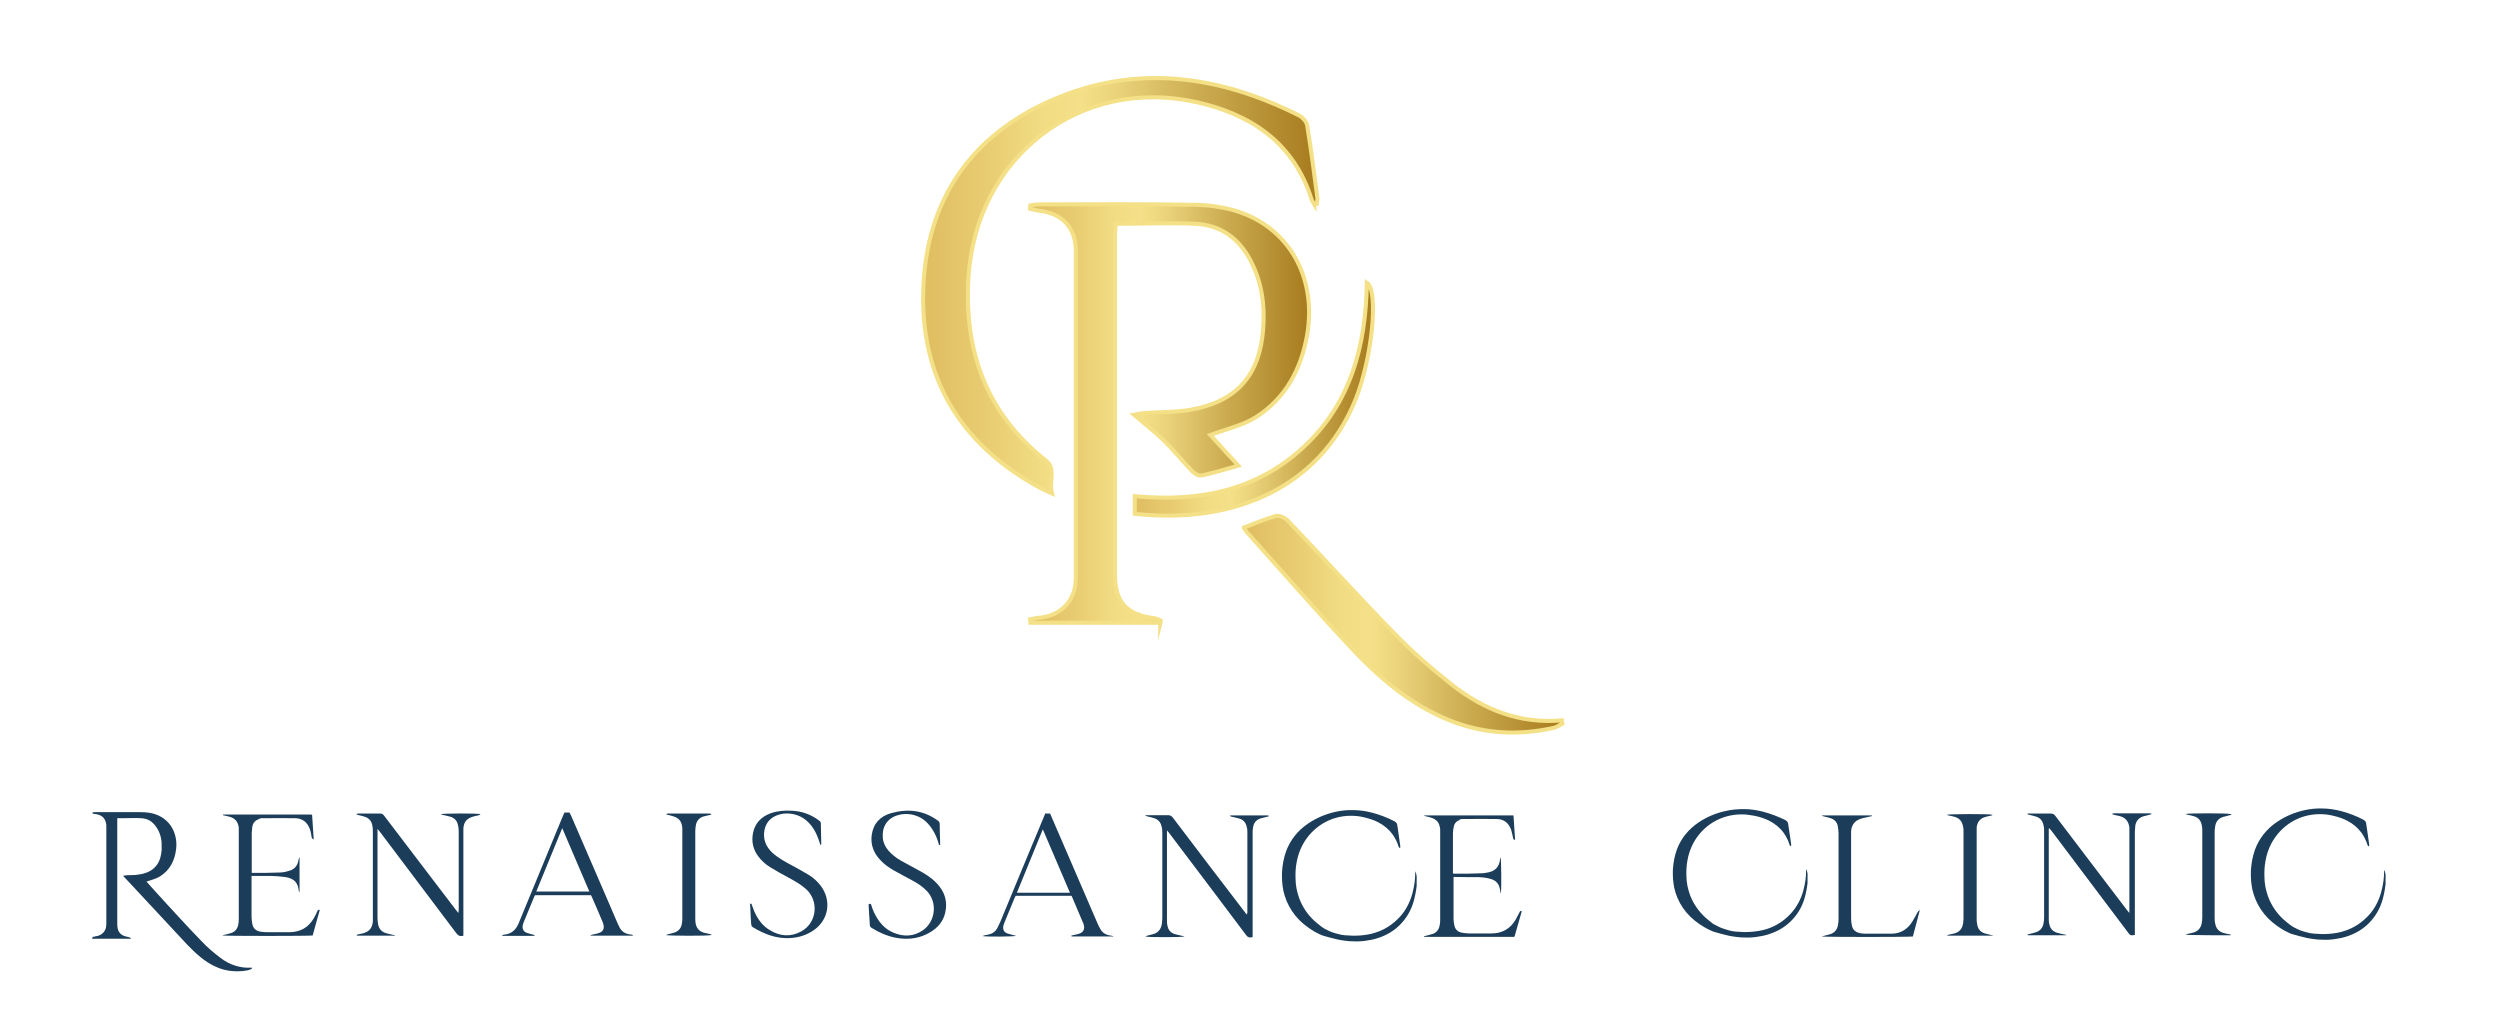 <svg xmlns="http://www.w3.org/2000/svg" xmlns:xlink="http://www.w3.org/1999/xlink" id="Calque_1" viewBox="0 0 1234.4 511"><defs><style>      .st0 {        fill: #1c3d5a;      }      .st1 {        fill: url(#Dégradé_sans_nom_4);      }      .st1, .st2, .st3, .st4 {        stroke: #f4e087;        stroke-miterlimit: 10;        stroke-width: 2px;      }      .st2 {        fill: url(#Dégradé_sans_nom_3);      }      .st3 {        fill: url(#Dégradé_sans_nom_5);      }      .st4 {        fill: url(#Dégradé_sans_nom_6);      }    </style><linearGradient id="D&#xE9;grad&#xE9;_sans_nom_3" data-name="D&#xE9;grad&#xE9; sans nom 3" x1="508.6" y1="343.8" x2="646.4" y2="343.8" gradientTransform="translate(0 548) scale(1 -1)" gradientUnits="userSpaceOnUse"><stop offset="0" stop-color="#dcb75a"></stop><stop offset="0" stop-color="#dfbd61"></stop><stop offset=".2" stop-color="#ebd076"></stop><stop offset=".3" stop-color="#f1dc83"></stop><stop offset=".4" stop-color="#f4e088"></stop><stop offset=".5" stop-color="#e9d179"></stop><stop offset=".7" stop-color="#ccac51"></stop><stop offset="1" stop-color="#a77b1e"></stop></linearGradient><linearGradient id="D&#xE9;grad&#xE9;_sans_nom_4" data-name="D&#xE9;grad&#xE9; sans nom 4" x1="455.8" y1="406.9" x2="650.5" y2="406.9" gradientTransform="translate(0 548) scale(1 -1)" gradientUnits="userSpaceOnUse"><stop offset="0" stop-color="#dcb75a"></stop><stop offset="0" stop-color="#dfbd61"></stop><stop offset=".2" stop-color="#ebd076"></stop><stop offset=".3" stop-color="#f1dc83"></stop><stop offset=".4" stop-color="#f4e088"></stop><stop offset=".5" stop-color="#e9d179"></stop><stop offset=".7" stop-color="#ccac51"></stop><stop offset="1" stop-color="#a77b1e"></stop></linearGradient><linearGradient id="D&#xE9;grad&#xE9;_sans_nom_5" data-name="D&#xE9;grad&#xE9; sans nom 5" x1="614.2" y1="239.8" x2="771.5" y2="239.8" gradientTransform="translate(0 548) scale(1 -1)" gradientUnits="userSpaceOnUse"><stop offset="0" stop-color="#dcb75a"></stop><stop offset="0" stop-color="#dfbd61"></stop><stop offset=".2" stop-color="#ebd076"></stop><stop offset=".3" stop-color="#f1dc83"></stop><stop offset=".4" stop-color="#f4e088"></stop><stop offset=".5" stop-color="#e9d179"></stop><stop offset=".7" stop-color="#ccac51"></stop><stop offset="1" stop-color="#a77b1e"></stop></linearGradient><linearGradient id="D&#xE9;grad&#xE9;_sans_nom_6" data-name="D&#xE9;grad&#xE9; sans nom 6" x1="560.3" y1="350.9" x2="678.1" y2="350.9" gradientTransform="translate(0 548) scale(1 -1)" gradientUnits="userSpaceOnUse"><stop offset="0" stop-color="#dcb75a"></stop><stop offset="0" stop-color="#dfbd61"></stop><stop offset=".2" stop-color="#ebd076"></stop><stop offset=".3" stop-color="#f1dc83"></stop><stop offset=".4" stop-color="#f4e088"></stop><stop offset=".5" stop-color="#e9d179"></stop><stop offset=".7" stop-color="#ccac51"></stop><stop offset="1" stop-color="#a77b1e"></stop></linearGradient></defs><path class="st0" d="M1011.6,409.2v44.3c0,1,0,1.9.3,2.9.4,2,1.6,3.4,3.6,4.1,1.2.4,2.5.6,3.8.9.3,0,.6.2.9.2v.2h-18.7c0,0-.2,0-.6-.2.4-.2.6-.3.9-.4,1.2-.3,2.4-.5,3.5-.9,2.1-.7,3.3-2.2,3.7-4.4.2-1,.3-1.9.3-2.9v-42.6c0-1,0-2-.3-2.9-.4-2.1-1.6-3.7-3.7-4.3-1.1-.4-2.3-.6-3.4-.9-.3,0-.6-.2-.8-.3v-.3h11.5c1,0,1.6.3,2.2,1.1,8.8,11.6,17.5,23.1,26.3,34.6,3.1,4.1,6.2,8.2,9.3,12.2.3.3.6.7,1,1.2,0-.6,0-.9,0-1.3v-41c-.4-3-2-4.9-5-5.6-.9-.2-1.8-.4-2.7-.6-.3,0-.6-.2-.9-.5,1.3-.4,2.6-.2,3.8-.2h11.8c1.3,0,2.6-.1,3.9.1v.3c-.3.1-.7.2-1,.3-1,.3-2.1.5-3.1.8-2.3.8-3.6,2.4-3.9,4.8,0,.9-.2,1.8-.2,2.8v51c-.5,0-.8,0-1.1.1-.9.1-1.4-.2-1.9-.9-5.6-7.5-11.2-14.9-16.8-22.3-7.1-9.4-14.2-18.9-21.3-28.3-.3-.4-.6-.7-1.1-1.3l-.4.2Z"></path><path class="st0" d="M565.3,402.5h11.4c1.1,0,1.8.4,2.4,1.2,11.8,15.6,23.6,31.1,35.5,46.6.3.4.6.8,1.1,1.3,0-.5.2-.8.2-1.1v-39.5c0-.9,0-1.8-.3-2.6-.4-2.1-1.6-3.6-3.6-4.2-1.2-.4-2.5-.6-3.7-.9-.4,0-.7-.2-1.1-.5.2,0,.4-.2.7-.2h18c.2,0,.4,0,.7.4-.3.1-.7.2-1,.3-1.1.3-2.2.5-3.2.8-2.2.7-3.4,2.3-3.7,4.5-.2.9-.2,1.8-.2,2.8v51.3c-1.4.4-2.4.2-3.3-1.1-12.6-16.8-25.3-33.6-38-50.4-.3-.3-.5-.6-1-1.2v44.3c0,1,0,2,.3,3,.4,2,1.6,3.3,3.5,3.9,1.2.4,2.6.6,3.8.9.3,0,.6.2,1.1.3-1.2.4-17.9.5-19.4,0,.4-.2.6-.3.9-.4,1-.3,2.1-.5,3.1-.8,2.5-.7,3.8-2.6,4.2-5.1,0-.9.2-1.8.2-2.6v-42c0-1.2,0-2.3-.4-3.5-.4-2-1.7-3.4-3.6-4-1.1-.4-2.3-.6-3.4-.9-.3,0-.5-.2-.8-.3v-.4h-.4Z"></path><path class="st0" d="M237,402.3c-.3,0-.5.2-.8.3-.9.2-1.7.3-2.6.6-3.1.9-4.6,2.6-4.8,5.9v52.9c-1.6.5-2.5,0-3.4-1.1-12.6-16.8-25.2-33.5-37.9-50.3-.3-.4-.6-.7-1.1-1.3v43.9c0,1.1.1,2.1.3,3.2.4,2.1,1.6,3.6,3.7,4.3,1.2.4,2.5.6,3.7.9.3,0,.6.2.9.2v.2h-18.3c-.2,0-.4,0-.7-.3.2-.1.4-.3.7-.3.9-.2,1.8-.4,2.7-.6,3-.9,4.4-2.6,4.7-5.8v-43.7c0-1.3,0-2.6-.3-3.9-.4-2-1.6-3.4-3.6-4.1-1.1-.4-2.3-.6-3.4-.9-.3,0-.6-.2-.9-.5.3,0,.6-.2.9-.2h11c1,0,1.4.5,1.9,1.1,7.3,9.6,14.7,19.3,22,28.9,4.5,5.9,9,11.8,13.5,17.7.3.4.7.8,1.1,1.4,0-.5.2-.9.2-1.2v-39.1c0-1.1-.1-2.1-.4-3.2-.4-2-1.7-3.4-3.6-4-1.2-.4-2.5-.6-3.7-.9-.4,0-.7-.2-1.2-.4,1.2-.4,18.1-.5,19.6,0l-.2.3Z"></path><path class="st0" d="M157.9,449.3c-1.2,4.3-2.4,8.4-3.5,12.6-1.4.3-43.3.3-44.6,0,.4-.2.6-.3.9-.3,1.1-.3,2.3-.5,3.4-.9,1.9-.6,3.1-2,3.5-4,.2-.9.3-1.7.3-2.6v-45.5c-.4-2.9-1.9-4.7-4.8-5.4-1-.2-2-.5-3-.7v-.3h43.1c.2,0,.5,0,.9.1.3,3.9.5,7.9.8,12.2-.5-.4-.9-.5-.9-.7-.2-.7-.3-1.4-.4-2.1-.1-.7-.3-1.3-.5-2-1.2-3.6-3.6-5.6-7.3-5.7-5.2-.1-10.4,0-15.7,0s-.9.1-1.3.2c-2.7.6-4,1.9-4.3,4.6,0,.9-.2,1.8-.2,2.6v19.6h.9c4.4,0,8.8,0,13.2-.2,1.4,0,2.9-.4,4.3-.8,2.6-.7,4.1-2.4,4.6-5,.1-.6.3-1.3.6-1.9v17.5c-.2-.3-.4-.5-.4-.8-.4-3.7-1.9-6.1-7-6.8-2.2-.3-4.5-.4-6.7-.5h-9.6v20.2c0,1.2.2,2.4.4,3.6.4,2.1,1.8,3.3,3.8,3.7,1.2.2,2.5.3,3.8.3h10.5c5.5,0,9.6-2.3,12.3-7,.6-1.1,1.2-2.2,1.7-3.4.2-.4.3-.9,1.2-.6h0Z"></path><path class="st0" d="M747.5,462.6h-44.4v-.2c.2-.1.4-.3.7-.3,1.1-.3,2.3-.5,3.4-.9,2-.6,3.2-2.1,3.6-4.1.2-.9.3-1.7.3-2.6v-45.1c-.4-3.3-1.7-4.9-4.9-5.8-1-.3-1.9-.5-2.9-.7v-.3h44c.3,4,.5,8,.8,12.2-.5-.3-.9-.4-.9-.6-.2-.7-.3-1.5-.5-2.3-.2-.7-.3-1.3-.5-2-1.2-3.5-3.6-5.5-7.3-5.5-5.2-.1-10.4,0-15.7,0s-1.3.2-1.9.3c-1.9.5-3.1,1.6-3.5,3.5-.2,1.1-.4,2.2-.4,3.3v19.8c.3,0,.5.1.8.1,4.4,0,8.9,0,13.3-.2,1.2,0,2.4-.3,3.6-.5,3.2-.7,5-2.7,5.5-5.9,0-.4,0-.8.3-1.5.4,1.2.5,15.5.2,17.9-.2-.5-.3-.7-.3-1,0-.5-.2-1.1-.3-1.6-.5-2.3-1.9-3.8-4.1-4.5-2.1-.7-4.2-.9-6.3-1-4,0-7.9,0-11.9-.1,0,0-.3,0-.5.1,0,.3,0,.7,0,1.1v19.5c0,1.1.2,2.1.4,3.2.4,2,1.7,3.2,3.6,3.6,1.2.2,2.4.4,3.6.4h11.1c5.2,0,9.2-2.2,11.9-6.7.7-1.2,1.3-2.5,2-3.8.2-.4.4-.8,1.1-.5-1.2,4.2-2.4,8.4-3.6,12.6h-.2Z"></path><path class="st0" d="M312.6,462h-21v-.2c.3-.1.5-.2.8-.3,1.1-.3,2.2-.4,3.3-.8,2.1-.7,2.8-2.3,2.2-4.4-.1-.5-.3-.9-.5-1.4-1.7-4-3.4-8.1-5.2-12.1-.1-.3-.3-.5-.4-.8h-27.6c-.1.2-.3.5-.4.7-1.7,4.2-3.5,8.4-5.2,12.6-.2.5-.4,1.1-.5,1.7-.3,1.7.4,3,2,3.6,1,.4,2.2.6,3.2.9.3,0,.6.2.9.4-1,.3-2,.2-3,.2h-13.2v-.3c.3-.1.5-.3.8-.3,3.8-.3,6-2.4,7.4-5.9,7.1-17.3,14.3-34.6,21.4-51.9.3-.8.7-1.6,1.1-2.5h2.5c.2.5.5,1,.8,1.6,6.1,14.1,12.2,28.2,18.3,42.3l4.5,10.5c.3.6.5,1.1.8,1.7,1.1,2.5,2.9,3.8,5.6,4.1.4,0,.8.1,1.1.2,0,0,0,.1.2.3h.1ZM291,440.2c-4.5-10.4-8.8-20.7-13.4-31.3-4.3,10.6-8.5,20.9-12.8,31.3h26.2,0Z"></path><path class="st0" d="M516.1,401.7h2.4c.2.4.4.9.6,1.4,7.6,17.6,15.2,35.2,22.8,52.8.4.9.8,1.8,1.3,2.6.9,1.8,2.4,2.9,4.4,3.3.7.1,1.4.3,2.1.4v.2h-20.2c-.2,0-.4,0-.7-.3.3-.1.6-.2.8-.3,1.1-.3,2.2-.4,3.3-.8,2.1-.7,2.8-2.3,2.2-4.4,0-.4-.2-.7-.4-1.1-1.8-4.2-3.5-8.3-5.3-12.5,0-.2-.2-.4-.4-.7h-27.5c-.2.4-.4.8-.6,1.2-1.6,4-3.3,7.9-4.9,11.9-.2.6-.5,1.2-.6,1.8-.3,1.8.3,3.1,2,3.7,1,.4,2.2.6,3.2.9.3,0,.6.2,1.1.3-1.1.4-14.7.5-16.6.1.5-.2.8-.3,1.1-.4.7-.1,1.3-.2,2-.4,1.9-.4,3.4-1.5,4.3-3.3s.9-1.9,1.4-2.9c7.2-17.4,14.4-34.9,21.7-52.3.2-.4.4-.9.6-1.5v.3ZM528.3,440.8c-4.5-10.4-8.9-20.7-13.4-31.3-4.3,10.6-8.5,20.9-12.8,31.3h26.2Z"></path><path class="st0" d="M405.5,417.2c-.8-.1-.6-.8-.8-1.2-.8-2.4-1.7-4.8-3.1-6.9-2.3-3.5-5.3-6-9.4-7-3-.7-6-.6-8.9.6-3.6,1.5-5.5,4.3-6,8.2-.4,4.1,1.1,7.3,4,10.1,3,2.7,6.5,4.6,10.1,6.5,2.7,1.5,5.5,3,8.1,4.6,2.2,1.4,4.1,3.1,5.7,5.2,5.4,7.1,4.1,16.5-3,21.7-3.7,2.7-7.9,4-12.4,4.2-6.6.3-12.5-2-18.1-5.4-.7-.4-.7-1-.8-1.6-.2-2.4-.3-4.8-.4-7.2,0-.9-.1-1.8-.2-2.7.6-.3.8,0,.9.4.4,1,.7,2,1.1,3,1.7,3.9,4,7.3,7.7,9.5,5,3.1,10.3,3.6,15.6.7,7.8-4.2,8.9-15,2.4-20.9-2.7-2.4-5.8-4.1-8.9-5.8-3-1.6-5.9-3.2-8.8-5-2.3-1.4-4.4-3.3-6-5.5-2.5-3.4-3.3-7.2-2.5-11.4,1-4.9,4.1-8,8.6-9.7,3.4-1.2,6.9-1.5,10.4-1.3,5.1.2,9.6,1.8,13.7,4.9.5.4.8.7.8,1.4,0,3.4.2,6.8.2,10.2,0,0,0,.2-.2.3h.2Z"></path><path class="st0" d="M429.3,446.3c.7-.2.8.2.9.6.4,1.2.8,2.5,1.4,3.7,2.1,4.4,5,8,9.5,9.9,5,2.1,9.9,2,14.5-1.1,6.4-4.4,7.4-13.9,2-19.5-2-2.1-4.4-3.7-7-5.1-3.1-1.7-6.3-3.3-9.4-5.1-2.4-1.4-4.7-3-6.6-5.1-3.2-3.4-4.8-7.5-4.2-12.2.8-5.8,4.2-9.4,9.6-10.9,8.2-2.3,16-1.5,23.1,3.7.7.5.9,1,.9,1.8,0,2.9.1,5.9.2,8.8v1.5c-.8,0-.7-.6-.8-1-.7-2.3-1.5-4.4-2.8-6.4-2.1-3.4-4.8-6.1-8.8-7.3-2.9-.9-5.9-.9-8.8,0-4.9,1.5-7.6,5.7-7.1,11.1.2,2.4,1.2,4.4,2.7,6.2,1.7,2,3.8,3.6,6,4.9,2.8,1.6,5.7,3.1,8.6,4.7,3.4,1.8,6.7,3.8,9.4,6.7,3.9,4.1,5.4,9,4.1,14.5-1,4.3-3.7,7.4-7.4,9.6-4.7,2.8-9.8,3.7-15.2,3-4.9-.6-9.4-2.5-13.6-5.1-.5-.3-1-.6-1-1.3-.2-3.2-.4-6.4-.6-9.6v-.8l.4-.2Z"></path><path class="st0" d="M948,449.1c-1.1,4.6-2.4,8.9-3.5,13.3-1.4.3-43.6.3-44.9,0,.4-.2.6-.3.9-.3,1-.3,2.1-.5,3.1-.8,2.2-.7,3.5-2.2,3.9-4.5.2-1,.3-2,.3-3.1v-42.3c0-1.2-.2-2.4-.4-3.6-.4-1.9-1.6-3.2-3.5-3.8-1.1-.4-2.3-.6-3.4-.9-.3,0-.5-.2-.8-.3,0-.1,0-.2,0-.2h24.4s0,.1.4.3c-.5.1-.9.2-1.3.3-1.5.4-3.1.6-4.5,1.1-3,1-4.5,3.1-4.7,6.2v41.6c0,1.5,0,2.9.3,4.4.3,2.3,1.6,3.7,3.9,4.2.9.2,1.7.3,2.6.3h13.6c3.8-.1,6.9-1.9,9.1-4.9,1.3-1.8,2.3-3.8,3.4-5.8q.3-.6,1.2-1l-.2-.2Z"></path><path class="st0" d="M351.2,461.7c-1.9.5-21.1.4-22.4,0,.5-.2.7-.3,1-.4,1.1-.3,2.3-.5,3.4-.9,1.8-.7,3-2,3.4-3.9.2-.9.3-1.8.3-2.8v-44.9c-.3-3.4-1.7-5-5-5.9-.9-.3-1.9-.5-2.8-.7v-.2c.3-.5.8-.3,1.3-.3h19.8c.4,0,.7,0,1.1.4-.3.1-.6.3-.8.3-1,.3-2,.4-3,.7-2.4.7-3.7,2.4-4,4.9-.1.8-.2,1.7-.2,2.5v42.6c0,.8,0,1.6.1,2.3.3,2.7,1.7,4.5,4.4,5.2.9.2,1.8.4,2.7.6.3,0,.5.2.8.3v.2Z"></path><path class="st0" d="M983.6,462h-22.1v-.2c.2-.1.5-.2.7-.3.8-.2,1.6-.3,2.4-.5,2.7-.6,4.3-2.3,4.7-5.1,0-.7.2-1.4.2-2v-43.5c0-.9,0-1.8-.3-2.6-.4-2.2-1.7-3.7-3.8-4.4-1-.3-2-.5-3-.7-.3,0-.7-.2-1.2-.4,1.3-.4,21.1-.5,22.7,0-.3.2-.5.4-.7.4-1,.2-2,.4-3,.7-2.5.7-3.9,2.5-4.2,5.1,0,.8,0,1.7,0,2.5v42.6c0,.8,0,1.7.2,2.5.3,2.4,1.5,4.1,3.9,4.8,1,.3,2.1.5,3.1.8.3,0,.5.2.8.3v.3l-.3-.3Z"></path><path class="st0" d="M1101.7,402.3c-.4.1-.7.2-1.1.3-1,.3-2,.5-3,.8-2.2.7-3.4,2.2-3.8,4.4-.2,1.1-.3,2.2-.3,3.3v41.7c0,1.1,0,2.2.3,3.3.4,2.3,1.7,3.8,3.9,4.5,1,.3,2,.5,3,.7.3,0,.5.1.8.2v.2h0c-.2.1-.4.1-.6.1-7.2,0-14.3,0-21.6-.2.2-.1.4-.3.6-.4,1.1-.3,2.2-.5,3.3-.8,2.2-.7,3.5-2.3,3.9-4.5.2-1,.3-2,.3-3.1v-42.2c0-1,0-1.9-.2-2.9-.4-2.4-1.6-4-4-4.7-1-.3-2-.5-3-.7-.3,0-.6-.2-1-.4,1.2-.4,20.9-.5,22.5.1v.3Z"></path><path class="st0" d="M45.7,463.1v-.5c.6,0,1.1-.2,1.6-.3,2.5-.3,4.4-1.9,5-4.2,0-.6.2-1.2.2-1.7v-48.3c0-.7,0-1.5-.3-2.2-.5-1.8-1.7-3-3.4-3.6-.6-.2-1.3-.3-2-.4-.4,0-.7-.2-1.1-.2v-.6c.4,0,.8-.1,1.1-.1h21.2c1.3,0,2.6,0,3.9.1,2.8.2,5.4.9,7.8,2.3,3.6,2.2,5.9,5.4,6.9,9.5.5,2,.6,4,.4,6-.3,2.8-1,5.5-2.4,8-1.3,2.3-3.1,4.2-5.4,5.7-1.1.7-2.3,1.2-3.5,1.6-.9.3-1.8.6-2.8.9-.2,0-.3.1-.5.2,0,.1.2.2.2.3,1.2,1.3,2.4,2.6,3.5,3.9,4.3,4.8,8.7,9.5,13.1,14.3,3.4,3.7,6.9,7.4,10.4,11,2.8,3,5.9,5.6,9.2,8.1,2.3,1.8,4.9,3.2,7.7,4,2.3.7,4.7,1,7.1.9h.8c0,.2,0,.3,0,.4-.6.5-1.3.7-2.1.9-1.6.3-3.3.5-5,.5-3.8,0-7.4-.7-10.8-2.3-2.8-1.2-5.3-2.9-7.6-4.8-2.2-1.8-4.3-3.8-6.3-5.9-9-9.7-18.1-19.4-27.1-29.1-1.5-1.6-2.9-3.1-4.4-4.7,0-.1-.2-.3-.4-.4h.3c1.2-.3,2.5-.3,3.8-.3s2.9-.1,4.3-.4c1.4-.2,2.7-.6,3.9-1.1,3.1-1.4,5.1-3.7,6.1-6.9.4-1.3.6-2.6.7-3.9v-2.9c0-2.9-.8-5.7-2.4-8.2-.9-1.4-2-2.6-3.4-3.5-1.3-.7-2.6-1.1-4.1-1.2-3.2-.2-6.4,0-9.6,0h-2.4v52c0,.8,0,1.6.2,2.4.4,1.9,1.6,3.2,3.4,3.8.6.2,1.3.3,1.9.5.4,0,.8.2,1.2.5v.3h-19.3l.3-.4Z"></path><path class="st0" d="M698.6,430.3c.3.2.4.4.5.6.2.6.3,1.2.4,1.8,0,1.6,0,3.1,0,4.7-.3,2.6-.8,5.2-1.5,7.7-1.3,4.5-3.6,8.4-6.9,11.7-3,2.9-6.5,5-10.5,6.3-2,.7-4.1,1.1-6.2,1.4-2,.3-4,.4-6,.3-1.4,0-2.8-.1-4.2-.3-2.5-.3-4.9-.8-7.3-1.5-1-.3-1.9-.5-2.9-.8-.8-.2-1.6-.5-2.4-.9-2-.9-3.8-2-5.6-3.3-3.2-2.2-5.9-4.9-8.1-8.2-2-3-3.4-6.4-4.2-9.9-.6-3-.8-6-.7-9.1.2-3.6.8-7,2-10.4,2.1-5.7,5.8-10.3,10.8-13.7,4.1-2.8,8.6-4.7,13.4-5.8,3-.7,6-1,9-.9,3.2,0,6.3.5,9.4,1.3,3.8,1,7.4,2.4,10.9,4.2.4.2.7.5,1,.8.2.3.3.6.4.9.3,2.3.7,4.6,1,6.9.2,1.2.3,2.4.5,3.6v.9c-.2,0-.3,0-.4.1-.2-.3-.4-.6-.5-.9-.6-2-1.6-3.9-2.8-5.7-1.9-2.6-4.3-4.6-7.2-6.1-2.3-1.2-4.7-1.9-7.2-2.5-2.1-.5-4.2-.7-6.3-.7-10.3,0-19.2,5.7-23.9,14.5-1.4,2.7-2.4,5.6-2.9,8.7-.5,2.6-.6,5.3-.5,7.9,0,3.3.7,6.5,1.8,9.6,1.6,4.3,4.1,8,7.4,11.1,1.2,1.1,2.5,2.1,3.8,3.1.4.3.8.5,1.2.8.3.2.7.3,1,.5,1.7,1,3.6,1.6,5.5,2.1,1.3.4,2.5.6,3.8.7,2.5.2,4.9.3,7.4.1,2.6-.2,5.1-.6,7.5-1.4,4.8-1.5,8.8-4.2,12.2-7.9,3-3.3,4.9-7.2,6.1-11.5.5-1.8.8-3.6,1.1-5.5.2-1.7.3-3.4.3-5v-.4h0Z"></path><path class="st0" d="M891.6,429.1c.3.2.4.4.5.6.2.6.3,1.1.4,1.7,0,1.5,0,3,0,4.6-.3,2.6-.8,5.1-1.5,7.6-1.3,4.4-3.6,8.2-6.9,11.4-3,2.9-6.5,4.9-10.5,6.2-2,.7-4.1,1.1-6.2,1.4-2,.3-4,.4-6,.3-1.4,0-2.8-.1-4.2-.3-2.5-.3-4.9-.8-7.3-1.5-1-.3-1.9-.5-2.9-.8-.8-.2-1.6-.5-2.4-.9-2-.9-3.8-2-5.6-3.2-3.2-2.2-5.9-4.8-8.1-8-2-3-3.4-6.2-4.2-9.7-.6-2.9-.8-5.9-.7-8.9.2-3.5.8-6.9,2-10.2,2.1-5.6,5.8-10,10.8-13.4,4.1-2.7,8.6-4.6,13.4-5.6,3-.7,6-.9,9-.9s6.3.5,9.4,1.3c3.8,1,7.4,2.4,10.9,4.1.4.2.7.5,1,.8.2.3.3.6.4.9.3,2.2.7,4.5,1,6.7.2,1.2.3,2.3.5,3.5v.9h-.4c-.2-.3-.4-.5-.5-.9-.6-2-1.6-3.9-2.8-5.6-1.9-2.6-4.3-4.5-7.2-6-2.3-1.1-4.7-1.9-7.2-2.4-2.1-.4-4.2-.7-6.3-.7-10.3,0-19.2,5.5-23.9,14.2-1.4,2.7-2.4,5.5-2.9,8.5-.5,2.6-.6,5.2-.5,7.8,0,3.2.7,6.3,1.8,9.4,1.6,4.2,4.1,7.8,7.4,10.9,1.2,1.1,2.5,2.1,3.8,3.1.4.3.8.5,1.2.7.3.2.7.3,1,.5,1.7,1,3.6,1.5,5.5,2.1,1.3.4,2.5.6,3.8.7,2.5.2,4.9.3,7.4.1,2.6-.2,5.1-.6,7.5-1.3,4.8-1.5,8.8-4.1,12.2-7.8,3-3.3,4.9-7,6.1-11.2.5-1.8.8-3.6,1.1-5.4.2-1.6.3-3.3.3-4.9v-.4h0Z"></path><path class="st0" d="M1177,429.5c.3.2.4.4.5.6.2.6.3,1.2.4,1.8,0,1.6,0,3.1,0,4.7-.3,2.6-.8,5.2-1.5,7.7-1.3,4.5-3.6,8.4-6.9,11.7-3,2.9-6.5,5-10.5,6.3-2,.7-4.1,1.1-6.2,1.4-2,.3-4,.4-6,.3-1.4,0-2.8-.1-4.2-.3-2.5-.3-4.9-.8-7.3-1.5-1-.3-1.9-.5-2.9-.8-.8-.2-1.6-.5-2.4-.9-2-.9-3.8-2-5.6-3.3-3.2-2.2-5.9-4.9-8.1-8.2-2-3-3.4-6.4-4.2-9.9-.6-3-.8-6-.7-9.1.2-3.6.8-7,2-10.4,2.1-5.7,5.8-10.3,10.8-13.7,4.1-2.8,8.6-4.7,13.4-5.8,3-.7,6-1,9-.9,3.2,0,6.3.5,9.4,1.3,3.8,1,7.4,2.4,10.9,4.2.4.2.7.5,1,.8.2.3.3.6.4.9.3,2.3.7,4.6,1,6.9.2,1.2.3,2.4.5,3.6v.9c-.2,0-.3,0-.4.1-.2-.3-.4-.6-.5-.9-.6-2-1.6-3.9-2.8-5.7-1.9-2.6-4.3-4.6-7.2-6.1-2.3-1.2-4.7-1.9-7.2-2.5-2.1-.5-4.2-.7-6.3-.7-10.3,0-19.2,5.7-23.9,14.5-1.4,2.7-2.4,5.6-2.9,8.7-.5,2.6-.6,5.3-.5,7.9,0,3.3.7,6.5,1.8,9.6,1.6,4.3,4.1,8,7.4,11.1,1.2,1.1,2.5,2.1,3.8,3.1.4.3.8.5,1.2.8.3.2.7.3,1,.5,1.7,1,3.6,1.6,5.5,2.1,1.3.4,2.5.6,3.8.7,2.5.2,4.9.3,7.4.1,2.6-.2,5.1-.6,7.5-1.4,4.8-1.5,8.8-4.2,12.2-7.9,3-3.3,4.9-7.2,6.1-11.5.5-1.8.8-3.6,1.1-5.5.2-1.7.3-3.4.3-5v-.4h-.1Z"></path><g><path class="st2" d="M572.9,307.5h-64.1c0-.6-.1-1.1-.2-1.7,1.6-.3,3.1-.7,4.7-.8,10.7-1,17.9-8.6,17.9-19.4V124.1c0-11.7-6.6-18.8-18.3-20.1-1.4-.2-2.9-.6-4.3-.9,0-.6,0-1.2.1-1.7,1.7-.2,3.4-.5,5.1-.5,24.9,0,49.9-.2,74.8.2,6.9,0,13.9.9,20.5,2.7,26.8,7.6,41.3,32.7,36.3,61.6-3,17-10.7,31.4-25.5,40.7-6.6,4.1-14.7,5.8-22.3,8.7,4,4.4,8.5,9.3,13.8,15.1-6.7,1.9-12.4,3.7-18.2,4.9-1.3.3-3.5-1-4.6-2.2-4.7-4.9-8.9-10.2-13.7-14.9-4.5-4.4-9.5-8.2-15-12.9,2.1-.4,3.9-.8,5.7-.9,7.3-.5,14.7-.3,21.8-1.5,22.9-3.9,34.5-16.7,36.3-39.8.9-11.8-.6-23.2-6.2-33.9-5.7-11-14.8-17.6-27.2-18.2-12.9-.6-25.8,0-39.5,0,0,2.3-.3,4.4-.3,6.6v166c0,14.2,5.5,20.4,19.7,22.2,1,.1,2,.8,3,1.2,0,.4-.2.8-.3,1.2h0Z"></path><path class="st1" d="M649,100.9c-.4-.7-1.1-1.4-1.3-2.2-8.7-28-29.7-42.1-56.6-48.2-57.6-13-109.2,26.8-112.9,86.4-2.3,36.4,8.8,67.2,38.1,90.4,5.4,4.3,1.4,10.1,3.1,16.3-3.2-1.5-5.2-2.3-7.1-3.4-38.6-21.4-58.1-54.2-56.4-98.2,1.7-43.3,23.5-74.9,62.9-92.3,41.6-18.4,82.8-12.7,122.6,7.3,1.7.9,3.7,3,4,4.8,2,12,3.5,24.1,5.1,36.2,0,.8-.2,1.7-.3,2.6-.4,0-.8.2-1.2.2h0Z"></path><path class="st3" d="M614.2,260.5c5.6-2.1,10.5-4.3,15.7-5.7,1.7-.5,4.5.8,5.9,2.2,17.7,18.6,34.9,37.6,52.9,56,8.7,9,18.3,17.3,28.1,25,15.7,12.4,33.6,19.5,54.3,17.7,0,.5.3,1,.4,1.5-1.5.8-2.8,1.9-4.4,2.2-17.7,3.9-34.9,3-51.8-3.9-19.4-7.9-34.8-21.3-48.8-36.3-17.3-18.5-33.9-37.6-50.8-56.4-.5-.5-.8-1.2-1.5-2.2h0Z"></path><path class="st4" d="M560.3,253.6v-8.6c31.2,2.9,59.8-2.4,83.3-24.2s30.8-50.2,31.3-81.2c6.1,4,2.4,37.9-5.6,57.7-17.8,43.7-60.3,61.7-109,56.4h0Z"></path></g></svg>